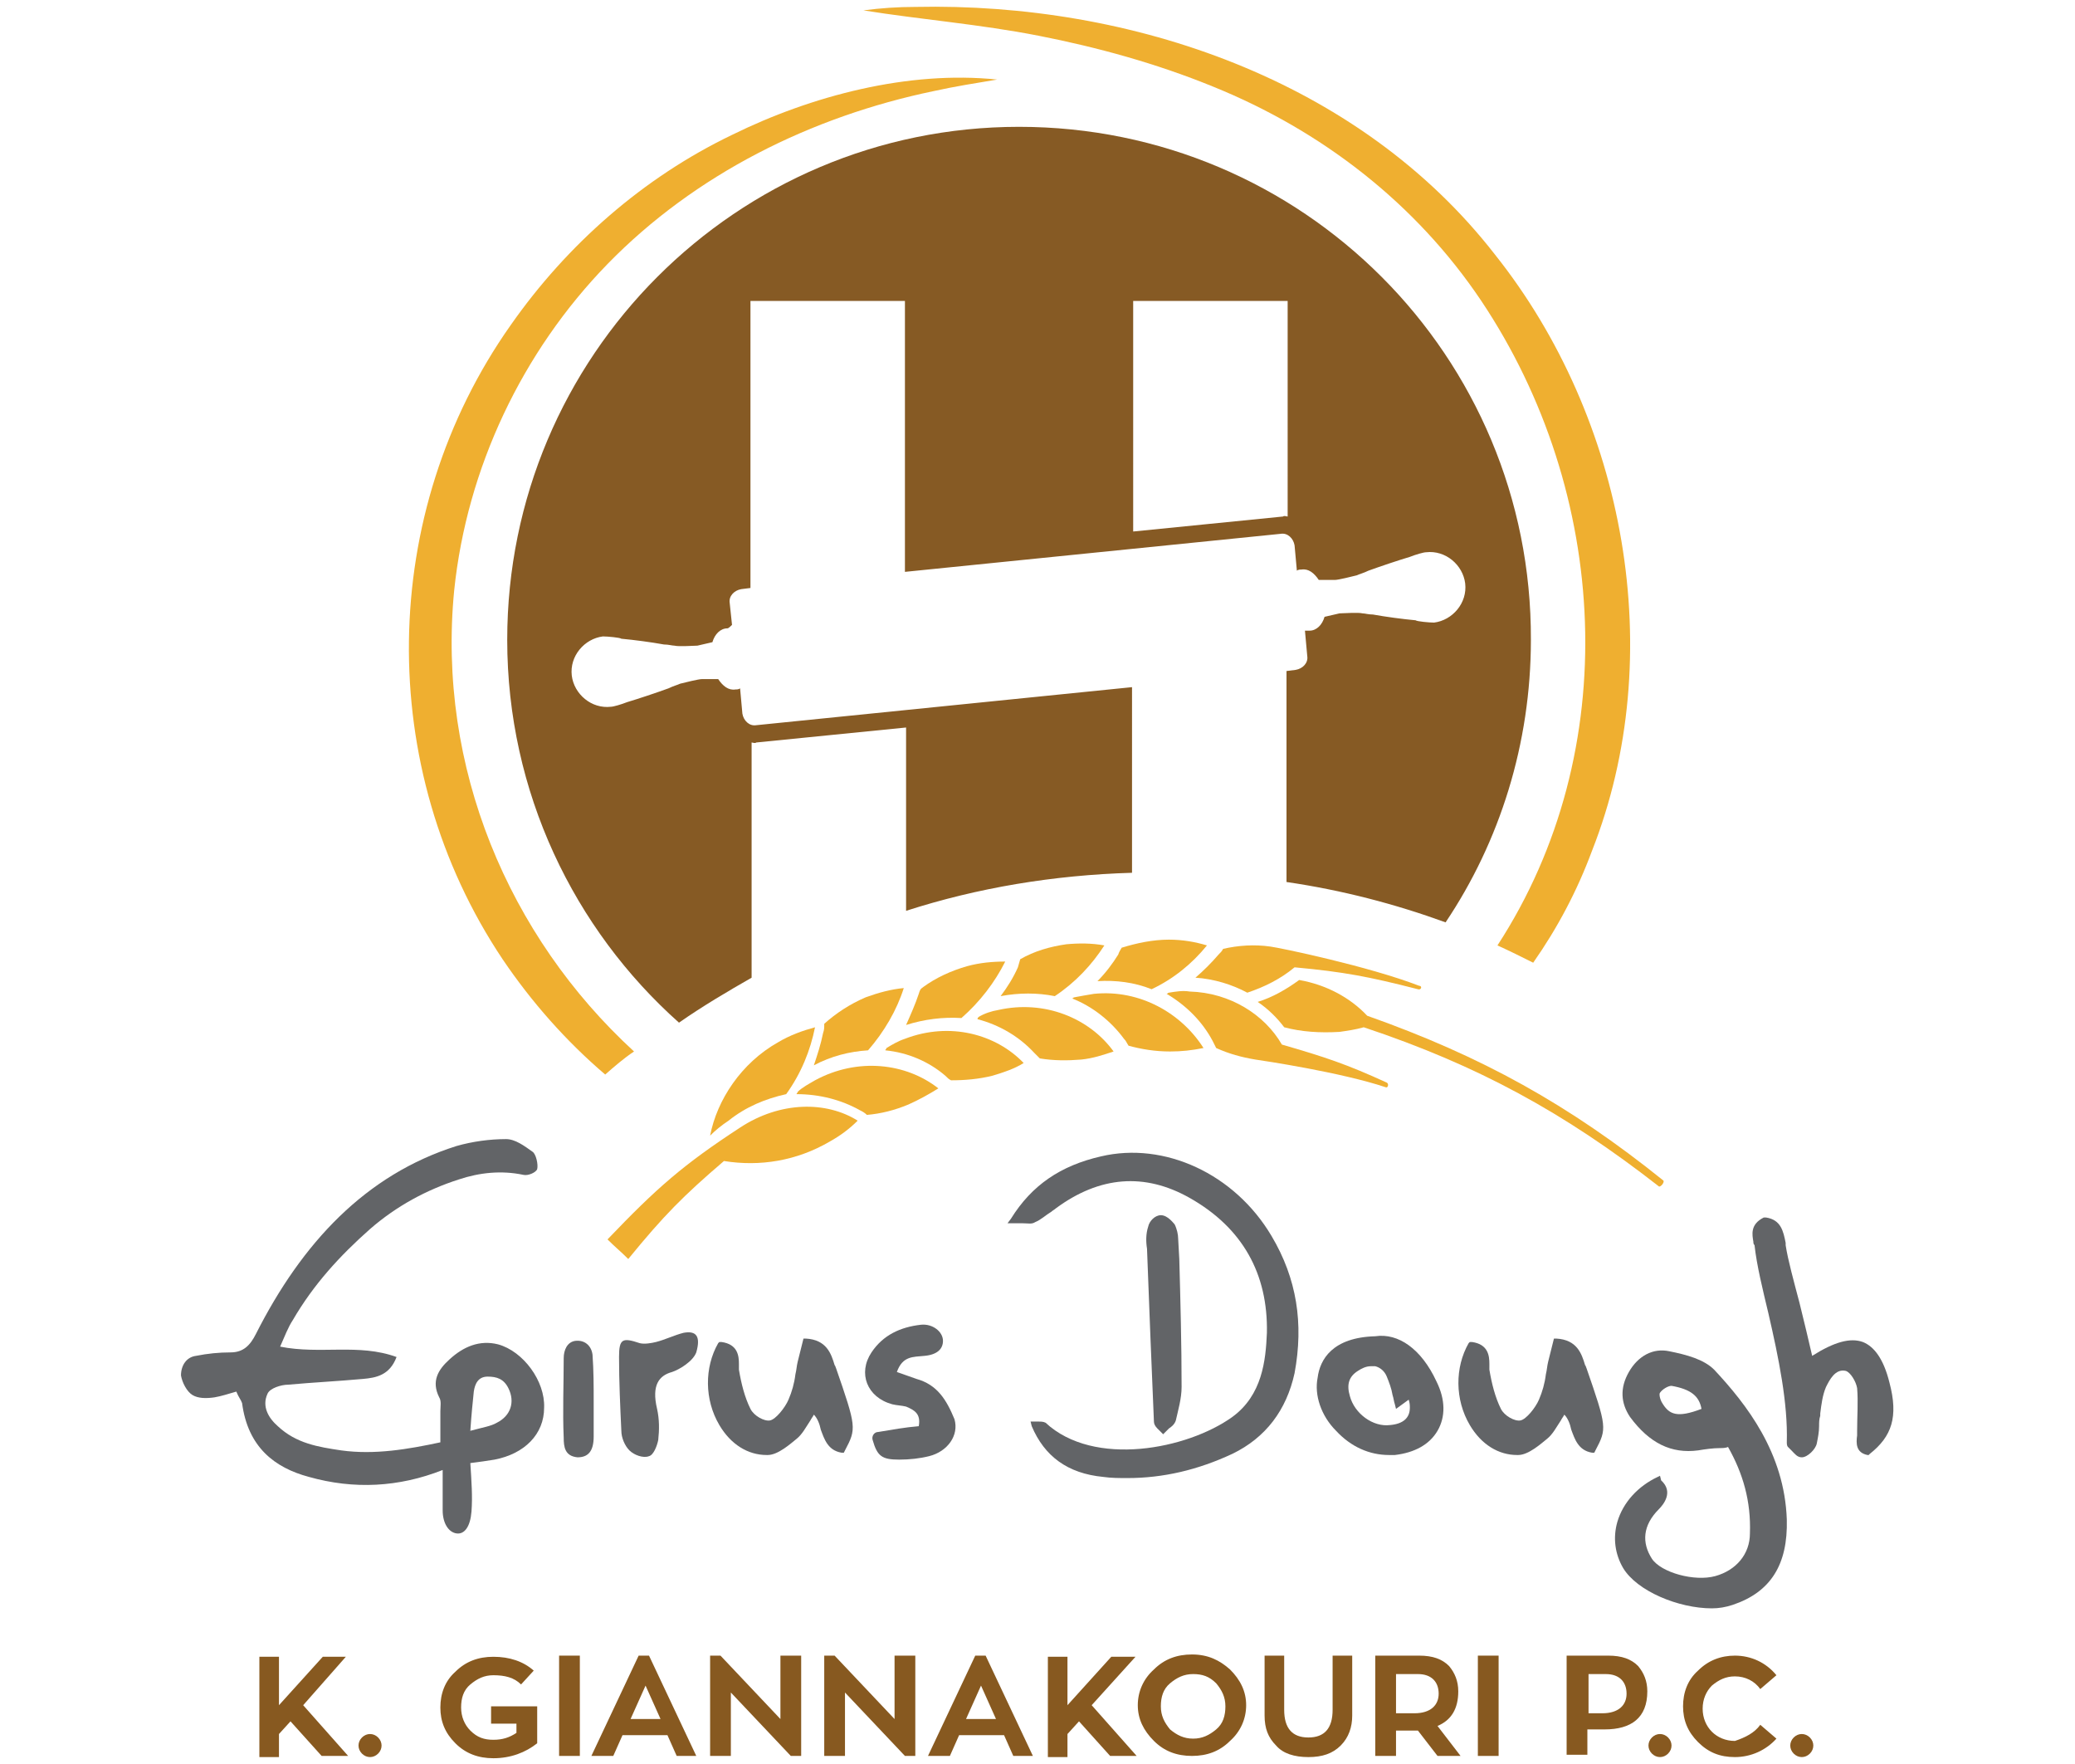 <?xml version="1.0" encoding="utf-8"?>
<!-- Generator: Adobe Illustrator 27.8.1, SVG Export Plug-In . SVG Version: 6.00 Build 0)  -->
<svg version="1.1" id="Layer_2_00000144310823878448901690000000724206806313637506_"
	 xmlns="http://www.w3.org/2000/svg" xmlns:xlink="http://www.w3.org/1999/xlink" x="0px" y="0px" viewBox="0 0 180 153"
	 style="enable-background:new 0 0 180 153;" xml:space="preserve">
<style type="text/css">
	.st0{fill:#EFAF30;}
	.st1{fill:#865A24;}
	.st2{fill:#626467;}
	.st3{fill:#875920;}
</style>
<g>
	<g>
		<g>
			<path class="st0" d="M105.2,7.5c9.4,3.8,17.6,10.1,23.3,18.6c11.1,16.6,12.4,39,1.4,55.9c1.1,0.5,2.1,1,3.1,1.5
				c2.1-3,3.8-6.2,5.1-9.7c6.7-17,2.9-37.5-8.4-51.7C117.9,6.9,98.1,0.2,79.4,0.6c-1.5,0-3,0.1-4.5,0.3C79.9,1.7,85,2.1,90.1,3.1
				C95.2,4.1,100.3,5.5,105.2,7.5z"/>
			<path class="st0" d="M52.5,93.2c0.8-0.7,1.6-1.4,2.5-2c-10.9-10-17.1-24.7-15.6-40c1.1-10.6,5.9-20.7,13.3-28.3
				C60.3,15.1,70.4,10.1,81,7.9c1.8-0.4,3.7-0.7,5.5-1c-7.7-0.8-16.1,1.4-23,4.8c-7.7,3.7-14.3,9.5-19.2,16.5
				c-11.5,16.3-11.8,38.4-0.7,55C46.1,86.9,49.1,90.3,52.5,93.2z"/>
		</g>
		<g>
			<g>
				<path class="st0" d="M68.2,94.9c1.3-1.8,2.1-3.8,2.5-5.8c-1.1,0.3-2.2,0.7-3.2,1.3c-3.2,1.8-5.3,5-5.9,8.1
					c0.5-0.5,1-0.9,1.6-1.3C64.7,96,66.4,95.3,68.2,94.9z"/>
				<path class="st0" d="M64.2,97.8C64.2,97.8,64.2,97.8,64.2,97.8c-4.9,3.2-7.2,5.2-11.5,9.7c0.7,0.7,1.1,1,1.8,1.7
					c3.1-3.8,4.8-5.5,8.3-8.5c3.1,0.5,6.3,0,9.2-1.7c0.9-0.5,1.7-1.1,2.4-1.8C71.7,95.5,67.7,95.5,64.2,97.8z"/>
				<path class="st0" d="M71.4,89.6c-0.2,1-0.5,1.9-0.8,2.8c1.5-0.8,3.1-1.2,4.7-1.3c1.4-1.6,2.5-3.5,3.1-5.4
					c-1.1,0.1-2.2,0.4-3.3,0.8c-1.4,0.6-2.6,1.4-3.6,2.3C71.5,89.2,71.5,89.3,71.4,89.6z"/>
				<path class="st0" d="M70.7,93.7c-0.5,0.3-1.1,0.6-1.5,1c0,0.1-0.1,0.1-0.1,0.2c2,0,3.9,0.5,5.5,1.4c0.2,0.1,0.4,0.2,0.6,0.4
					c1.2-0.1,2.4-0.4,3.6-0.9c0.9-0.4,1.8-0.9,2.6-1.4C78.6,92.2,74.4,91.7,70.7,93.7z"/>
				<path class="st0" d="M79.7,86.2c-0.3,0.9-0.7,1.8-1.1,2.7c1.6-0.5,3.2-0.7,4.8-0.6c1.6-1.4,2.9-3.1,3.8-4.9
					c-1.1,0-2.2,0.1-3.3,0.4c-1.4,0.4-2.7,1-3.8,1.8C79.8,85.8,79.8,85.9,79.7,86.2z"/>
				<path class="st0" d="M78.5,90.1c-0.6,0.2-1.1,0.5-1.6,0.8c0,0.1-0.1,0.1-0.1,0.2c2,0.2,3.8,1,5.2,2.2c0.2,0.2,0.3,0.3,0.5,0.4
					c1.2,0,2.4-0.1,3.6-0.4c1-0.3,1.9-0.6,2.7-1.1C86.4,89.7,82.4,88.6,78.5,90.1z"/>
				<path class="st0" d="M88.3,83.9c-0.4,0.9-0.9,1.7-1.5,2.5c1.6-0.3,3.2-0.3,4.7,0c1.8-1.2,3.2-2.7,4.3-4.4
					c-1.1-0.2-2.2-0.2-3.3-0.1c-1.4,0.2-2.8,0.6-4,1.3C88.4,83.5,88.4,83.6,88.3,83.9z"/>
				<path class="st0" d="M86.6,87.6c-0.6,0.1-1.2,0.3-1.7,0.6c-0.1,0.1-0.1,0.1-0.1,0.2c1.9,0.5,3.6,1.5,4.9,2.9
					c0.2,0.2,0.3,0.3,0.5,0.5c1.2,0.2,2.4,0.2,3.6,0.1c1-0.1,1.9-0.4,2.8-0.7C94.5,88.3,90.6,86.7,86.6,87.6z"/>
				<path class="st0" d="M97,82.8c-0.5,0.8-1.1,1.6-1.8,2.3c1.6-0.1,3.2,0.1,4.7,0.7c1.9-0.9,3.5-2.2,4.8-3.8
					c-1-0.3-2.1-0.5-3.3-0.5c-1.4,0-2.8,0.3-4.1,0.7C97.2,82.4,97.1,82.5,97,82.8z"/>
				<path class="st0" d="M94.9,86.2c-0.6,0.1-1.2,0.2-1.7,0.3c-0.1,0-0.1,0.1-0.2,0.1c1.8,0.7,3.4,2,4.5,3.5
					c0.2,0.2,0.2,0.3,0.4,0.6c1.1,0.3,2.3,0.5,3.6,0.5c1,0,1.9-0.1,2.9-0.3C102.5,87.9,98.9,85.8,94.9,86.2z"/>
				<path class="st0" d="M109.1,86.9c0.9,0.6,1.7,1.4,2.3,2.2c1.5,0.4,3.1,0.5,4.8,0.4c0.7-0.1,1.4-0.2,2.1-0.4
					c9.9,3.3,17.4,7.4,25.6,13.8c0.1,0.1,0.5-0.3,0.4-0.5c-8.2-6.6-15.8-10.8-25.7-14.3c-1.5-1.6-3.6-2.7-5.9-3.1
					C111.6,85.8,110.4,86.5,109.1,86.9z M119.2,88.9C119.2,88.9,119.2,88.9,119.2,88.9C119.2,88.9,119.2,88.9,119.2,88.9
					C119.2,88.9,119.2,88.9,119.2,88.9z"/>
				<path class="st0" d="M101.4,86.1c-0.1,0-0.1,0.1-0.2,0.1c1.7,1,3.1,2.4,4,4.1c0.1,0.2,0.2,0.4,0.3,0.6c1.1,0.5,2.2,0.8,3.4,1
					c0.7,0.1,7.4,1.1,11.3,2.4c0.2,0.1,0.3-0.3,0.1-0.4c-3.5-1.6-5.3-2.2-9.1-3.3c-1.5-2.6-4.5-4.5-8-4.6
					C102.6,85.9,102,86,101.4,86.1z"/>
				<path class="st0" d="M105.7,82.8c-0.6,0.7-1.3,1.4-2,2c1.6,0.1,3.2,0.6,4.5,1.3c1.5-0.5,2.9-1.2,4.1-2.2
					c4.3,0.4,6.4,0.8,10.7,1.9c0.3,0.1,0.4-0.3,0.1-0.3c-4.4-1.7-12.1-3.3-12.9-3.4c-1.4-0.2-2.8-0.1-4.1,0.2
					C106,82.5,105.9,82.6,105.7,82.8z"/>
			</g>
		</g>
		<path class="st1" d="M88.4,11C63.9,11,44,30.9,44,55.5c0,13.2,5.8,25.1,14.9,33.2c2-1.4,4.2-2.7,6.3-3.9v0l0,0V64.4
			c0.1,0,0.3,0.1,0.4,0l13-1.3v14h0v1.9c6.2-2,12.8-3.1,19.6-3.3v0h0V59.6l0,0l-32.6,3.3c-0.6,0.1-1.1-0.4-1.2-1l-0.2-2.2
			c-0.1,0.1-0.3,0.1-0.4,0.1c-0.6,0.1-1.1-0.3-1.5-0.9c-0.5,0-0.9,0-1.4,0c-0.3,0-1.5,0.3-1.9,0.4c-0.2,0.1-0.6,0.2-1,0.4
			c-1.1,0.4-2.6,0.9-3.6,1.2c-0.5,0.2-1.2,0.4-1.4,0.4c-1.7,0.2-3.2-1.1-3.4-2.7c-0.2-1.7,1.1-3.2,2.7-3.4c0.4,0,1.5,0.1,1.6,0.2
			c1.1,0.1,2.6,0.3,3.7,0.5c0.4,0,0.7,0.1,0.9,0.1c0.4,0.1,1.7,0,2,0c0.4-0.1,0.9-0.2,1.3-0.3c0.2-0.7,0.7-1.2,1.3-1.2
			c0.1,0,0.3-0.2,0.4-0.3l-0.2-1.9c-0.1-0.6,0.4-1.1,1-1.2l0.8-0.1V26.1h13.4v23.5l32.6-3.3c0.6-0.1,1.1,0.4,1.2,1l0.2,2.2
			c0.1-0.1,0.3-0.1,0.4-0.1c0.6-0.1,1.1,0.3,1.5,0.9c0.5,0,0.9,0,1.4,0c0.3,0,1.5-0.3,1.9-0.4c0.2-0.1,0.6-0.2,1-0.4
			c1.1-0.4,2.6-0.9,3.6-1.2c0.5-0.2,1.2-0.4,1.4-0.4c1.7-0.2,3.2,1.1,3.4,2.7c0.2,1.7-1.1,3.2-2.7,3.4c-0.4,0-1.5-0.1-1.6-0.2
			c-1.1-0.1-2.6-0.3-3.7-0.5c-0.4,0-0.7-0.1-0.9-0.1c-0.4-0.1-1.7,0-2,0c-0.4,0.1-0.9,0.2-1.3,0.3c-0.2,0.7-0.7,1.2-1.3,1.2
			c-0.1,0-0.3,0-0.4,0l0.2,2.2c0.1,0.6-0.4,1.1-1,1.2l-0.8,0.1v18.3c0,0,0,0,0,0v0c4.8,0.7,9.4,1.9,13.8,3.5
			c4.7-7,7.4-15.5,7.4-24.5C132.9,30.9,113,11,88.4,11z M111.7,44.8c-0.1,0-0.3-0.1-0.4,0l-13,1.3V26.1h13.4V44.8z"/>
	</g>
	<g>
		<path class="st2" d="M95.5,100.3c-3.5,0.8-6,2.5-7.8,5.4l-0.3,0.4l0.5,0c0.3,0,0.6,0,0.8,0c0.5,0,0.8,0.1,1.1-0.1
			c0.5-0.2,0.9-0.6,1.4-0.9c0.1-0.1,0.3-0.2,0.4-0.3c3.8-2.8,7.7-3.1,11.6-0.9c4.6,2.6,6.8,6.6,6.7,11.7c-0.1,2.4-0.4,5.4-3,7.3
			c-3.9,2.8-12,4.4-16.2,0.5c-0.2-0.1-0.4-0.1-0.6-0.1c-0.1,0-0.2,0-0.3,0l-0.4,0l0.1,0.4c1.1,2.6,3.1,4.1,6.2,4.4
			c0.7,0.1,1.4,0.1,2.1,0.1c3.1,0,6.1-0.7,9.1-2.1c2.9-1.4,4.7-3.8,5.4-7c0.8-4.3,0.2-8.2-2-11.9C107.1,101.8,101,99,95.5,100.3z"/>
		<path class="st2" d="M100.4,123.9c0.1,0.1,0.2,0.2,0.3,0.3l0.2,0.2l0.2-0.2c0.1-0.1,0.2-0.2,0.3-0.3c0.3-0.2,0.5-0.4,0.6-0.7
			c0.2-0.9,0.5-1.9,0.5-2.9c0-3.7-0.1-7.4-0.2-11.1l-0.1-1.8c0-0.3-0.1-0.8-0.3-1.2c-0.1-0.1-0.6-0.8-1.2-0.8c0,0,0,0,0,0
			c-0.5,0-1,0.5-1.1,1c-0.2,0.6-0.2,1.3-0.1,1.9c0.2,5.4,0.4,10.3,0.6,15C100.1,123.5,100.2,123.7,100.4,123.9z"/>
		<path class="st2" d="M144.8,117.2c-1.4-0.3-2.7,0.4-3.5,1.8c-0.8,1.4-0.7,2.7,0.1,3.9c1.7,2.3,3.6,3.2,5.9,2.9
			c0.6-0.1,1.3-0.2,1.9-0.2c0.2,0,0.5,0,0.7-0.1c1.3,2.3,2,4.7,1.9,7.5c0,1.8-1.2,3.2-3,3.7c-1.8,0.5-4.7-0.3-5.5-1.5
			c-0.9-1.4-0.8-2.9,0.6-4.3c0.4-0.4,1.3-1.5,0.2-2.5L144,128l-0.2,0.1c-1.7,0.8-3,2.2-3.5,3.9c-0.4,1.4-0.2,2.8,0.5,4
			c1.2,2,4.8,3.5,7.7,3.5c0.6,0,1.2-0.1,1.8-0.3c3.3-1.1,4.8-3.5,4.7-7.4c-0.2-5.8-3.5-10-6.3-13
			C147.8,117.9,146.3,117.5,144.8,117.2z M147.6,122.2c-2.1,0.8-2.8,0.5-3.4-0.5c-0.2-0.3-0.3-0.8-0.2-0.9c0.2-0.3,0.7-0.6,1-0.6
			c0,0,0,0,0,0C146.7,120.5,147.4,121.1,147.6,122.2z"/>
		<path class="st2" d="M163.9,119.9c-0.5-2-1.3-3.1-2.3-3.5c-1.1-0.4-2.5,0-4.4,1.2c-0.3-1.3-0.7-3-1.1-4.6c-0.5-1.9-1-3.7-1.2-5
			l0-0.2c-0.2-1-0.4-2-1.7-2.2l-0.1,0l-0.1,0c-1.2,0.6-1,1.5-0.9,2.1c0,0.1,0,0.2,0.1,0.3c0.2,1.8,0.7,3.8,1.2,5.9
			c0.9,3.9,1.7,7.8,1.6,11.2c0,0.1,0,0.3,0.1,0.4c0.1,0.1,0.2,0.2,0.3,0.3c0.3,0.3,0.5,0.6,0.9,0.6c0,0,0,0,0,0
			c0.5,0,1.2-0.7,1.3-1.2c0.1-0.5,0.2-1,0.2-1.5c0-0.3,0-0.6,0.1-0.9l0-0.2c0.1-0.8,0.2-1.6,0.5-2.3c0.3-0.6,0.8-1.6,1.7-1.4
			c0.4,0.1,0.9,0.9,1,1.5c0.1,1.2,0,2.4,0,3.7l0,0.4c-0.1,0.7-0.1,1.5,0.9,1.7l0.1,0l0.1-0.1C164.1,124.6,164.7,122.9,163.9,119.9z"
			/>
		<path class="st2" d="M137.5,118.4c-0.3-1-0.7-2.2-2.5-2.3h-0.2l-0.2,0.8c-0.1,0.4-0.2,0.8-0.3,1.2c-0.1,0.4-0.1,0.7-0.2,1.1
			c-0.1,0.8-0.3,1.5-0.6,2.2c-0.3,0.7-1.1,1.7-1.6,1.8c-0.5,0.1-1.4-0.4-1.7-1c-0.5-1-0.8-2.2-1-3.4c0-0.2,0-0.4,0-0.5
			c0-0.7-0.1-1.7-1.5-1.9l-0.2,0l-0.1,0.1c-1.2,2.1-1.2,4.9,0.1,7.1c1,1.7,2.5,2.6,4.1,2.6c0,0,0.1,0,0.1,0c0.9,0,2-1,2.5-1.4
			c0.5-0.4,0.8-1,1.2-1.6c0.1-0.2,0.2-0.3,0.3-0.5c0.3,0.3,0.5,0.8,0.6,1.3c0.3,0.8,0.6,1.8,1.8,2l0.2,0l0.1-0.2c1-1.9,1-2-0.8-7.2
			C137.6,118.7,137.6,118.5,137.5,118.4z"/>
		<path class="st2" d="M119.3,115.9c-3.7,0.1-4.8,2-5,3.6c-0.3,1.5,0.3,3.3,1.6,4.6c1.3,1.4,2.9,2.1,4.6,2.1c0.2,0,0.3,0,0.5,0
			c1.7-0.2,3-0.9,3.7-2.1c0.7-1.2,0.7-2.7-0.1-4.3C123.3,117,121.3,115.6,119.3,115.9z M122.3,122.1c0,0.9-0.6,1.4-1.7,1.5
			c-1.5,0.2-3.1-1-3.5-2.5c-0.3-1-0.1-1.7,0.7-2.2c0.3-0.2,0.7-0.4,1.1-0.4c0.1,0,0.2,0,0.4,0c0.4,0.1,0.8,0.4,1,0.9
			c0.2,0.5,0.4,1,0.5,1.6c0.1,0.3,0.1,0.5,0.2,0.8l0.1,0.4l1.1-0.8c0,0,0,0,0,0C122.3,121.7,122.3,121.9,122.3,122.1z"/>
		<path class="st2" d="M43.2,116.6c-1.6-0.4-3,0.2-4.2,1.3c-1,0.9-1.6,1.9-0.9,3.3c0.2,0.3,0.1,0.8,0.1,1.2c0,0.9,0,1.8,0,2.7
			c-2.8,0.6-5.7,1.1-8.6,0.7c-2-0.3-3.9-0.6-5.5-2.1c-0.8-0.7-1.4-1.7-0.9-2.8c0.2-0.5,1.2-0.8,1.8-0.8c2.2-0.2,4.3-0.3,6.5-0.5
			c1.1-0.1,2.3-0.3,2.9-1.9c-3.3-1.2-6.6-0.2-10.1-0.9c0.4-0.9,0.7-1.7,1.1-2.3c1.8-3.1,4.1-5.6,6.7-7.9c2.3-2,4.9-3.4,7.7-4.3
			c1.8-0.6,3.7-0.8,5.6-0.4c0.4,0.1,1.1-0.2,1.2-0.5c0.1-0.4-0.1-1.3-0.4-1.5c-0.7-0.5-1.5-1.1-2.3-1.1c-1.4,0-2.9,0.2-4.3,0.6
			c-7.9,2.5-13.4,8.4-17.4,16.3c-0.5,1-1.1,1.6-2.2,1.6c-1,0-2,0.1-3,0.3c-0.8,0.1-1.3,0.8-1.3,1.7c0.1,0.6,0.5,1.4,1,1.7
			c0.5,0.3,1.2,0.3,1.9,0.2c0.6-0.1,1.2-0.3,1.9-0.5c0.2,0.5,0.4,0.7,0.5,1c0.5,3.8,2.8,5.6,5.8,6.4c3.9,1.1,7.8,0.9,11.6-0.6
			c0,1.2,0,2.3,0,3.5c0,1.1,0.5,1.9,1.2,2c0.7,0.1,1.2-0.6,1.3-1.9c0.1-1.3,0-2.6-0.1-4.2c0.8-0.1,1.5-0.2,2.1-0.3
			c2.6-0.5,4.3-2.2,4.3-4.5C47.3,119.8,45.4,117.2,43.2,116.6z M43.1,123.4c-0.5,0.3-1.2,0.4-2.3,0.7c0.1-1.5,0.2-2.4,0.3-3.4
			c0.1-0.7,0.4-1.3,1.2-1.3c0.8,0,1.4,0.2,1.8,1C44.7,121.6,44.3,122.8,43.1,123.4z"/>
		<path class="st2" d="M51.5,121.6c0-1.4,0-2.7-0.1-4.1c-0.1-0.8-0.7-1.3-1.5-1.2c-0.7,0.1-1,0.8-1,1.5c0,2.3-0.1,4.6,0,6.9
			c0,0.8,0.1,1.6,1.2,1.7c0.9,0,1.4-0.5,1.4-1.8C51.5,123.7,51.5,121.6,51.5,121.6z"/>
		<path class="st2" d="M59.3,115.6c-0.8,0.2-1.6,0.6-2.4,0.8c-0.4,0.1-1,0.2-1.4,0.1c-1.5-0.5-1.8-0.4-1.8,1.2
			c0,2.1,0.1,4.3,0.2,6.4c0,0.6,0.3,1.3,0.7,1.7c0.4,0.4,1.2,0.7,1.7,0.5c0.4-0.1,0.7-0.9,0.8-1.4c0.1-0.9,0.1-1.8-0.1-2.7
			c-0.5-2.1,0.2-2.9,1.3-3.2c0.6-0.2,1.8-0.9,2.1-1.7C60.8,115.9,60.4,115.4,59.3,115.6z"/>
		<path class="st2" d="M79.5,119.6c-0.6-0.2-1.1-0.4-1.7-0.6c0.5-1.4,1.4-1.3,2.4-1.4c1.1-0.1,1.6-0.6,1.6-1.3
			c0-0.8-0.9-1.5-1.9-1.4c-1.8,0.2-3.3,0.9-4.3,2.4c-1.2,1.8-0.4,3.9,1.8,4.5c0.4,0.1,0.8,0.1,1.2,0.2c0.7,0.3,1.3,0.6,1.1,1.7
			c-1.2,0.1-2.3,0.3-3.5,0.5c-0.4,0-0.6,0.4-0.5,0.7c0.4,1.4,0.8,1.7,2.3,1.7c0.9,0,1.8-0.1,2.6-0.3c1.6-0.4,2.6-1.8,2.2-3.2
			C82.1,121.4,81.3,120.1,79.5,119.6z"/>
		<path class="st2" d="M72.4,118.4c-0.3-1-0.7-2.2-2.5-2.3h-0.2l-0.2,0.8c-0.1,0.4-0.2,0.8-0.3,1.2c-0.1,0.4-0.1,0.7-0.2,1.1
			c-0.1,0.8-0.3,1.5-0.6,2.2c-0.3,0.7-1.1,1.7-1.6,1.8c-0.5,0.1-1.4-0.4-1.7-1c-0.5-1-0.8-2.2-1-3.4c0-0.2,0-0.4,0-0.5
			c0-0.7-0.1-1.7-1.5-1.9l-0.2,0l-0.1,0.1c-1.2,2.1-1.2,4.9,0.1,7.1c1,1.7,2.5,2.6,4.1,2.6c0,0,0.1,0,0.1,0c0.9,0,2-1,2.5-1.4
			c0.5-0.4,0.8-1,1.2-1.6c0.1-0.2,0.2-0.3,0.3-0.5c0.3,0.3,0.5,0.8,0.6,1.3c0.3,0.8,0.6,1.8,1.8,2l0.2,0l0.1-0.2c1-1.9,1-2-0.8-7.2
			C72.5,118.7,72.5,118.5,72.4,118.4z"/>
	</g>
	<g>
		<g>
			<path class="st3" d="M26.3,147.9l3.9,4.4h-2.3l-2.7-3l-1,1.1v2h-1.7v-8.7h1.7v4.2l3.8-4.2H30L26.3,147.9z"/>
			<path class="st3" d="M32.8,152.1c-0.4,0.4-1,0.4-1.4,0s-0.4-1,0-1.4c0.4-0.4,1-0.4,1.4,0C33.2,151.1,33.2,151.7,32.8,152.1z"/>
			<path class="st3" d="M42.6,148h4v3.2c-1,0.8-2.3,1.3-3.8,1.3c-1.3,0-2.4-0.4-3.3-1.3c-0.9-0.9-1.3-1.9-1.3-3.1
				c0-1.2,0.4-2.3,1.3-3.1c0.9-0.9,2-1.3,3.3-1.3c1.4,0,2.6,0.4,3.5,1.2l-1.1,1.2c-0.6-0.6-1.4-0.8-2.4-0.8c-0.8,0-1.4,0.3-2,0.8
				c-0.6,0.5-0.8,1.2-0.8,2c0,0.8,0.3,1.5,0.8,2c0.6,0.6,1.2,0.8,2,0.8c0.8,0,1.4-0.2,2-0.6v-0.8h-2.2V148z"/>
			<path class="st3" d="M50.3,143.6v8.7h-1.8v-8.7H50.3z"/>
			<path class="st3" d="M58.7,152.3l-0.8-1.8H54l-0.8,1.8h-1.9l4.1-8.7h0.9l4.1,8.7H58.7z M56,146.2l-1.3,2.9h2.6L56,146.2z"/>
			<path class="st3" d="M67.7,143.6h1.8v8.7h-0.9l-5.2-5.5v5.5h-1.8v-8.7h0.9l5.2,5.5V143.6z"/>
			<path class="st3" d="M77.6,143.6h1.8v8.7h-0.9l-5.2-5.5v5.5h-1.8v-8.7h0.9l5.2,5.5V143.6z"/>
			<path class="st3" d="M87.9,152.3l-0.8-1.8h-3.9l-0.8,1.8h-1.9l4.1-8.7h0.9l4.1,8.7H87.9z M85.1,146.2l-1.3,2.9h2.6L85.1,146.2z"
				/>
			<path class="st3" d="M94.7,147.9l3.9,4.4h-2.3l-2.7-3l-1,1.1v2h-1.7v-8.7h1.7v4.2l3.8-4.2h2.1L94.7,147.9z"/>
			<path class="st3" d="M106.7,144.8c0.9,0.9,1.4,1.9,1.4,3.1c0,1.2-0.5,2.3-1.4,3.1c-0.9,0.9-2,1.3-3.3,1.3c-1.3,0-2.4-0.4-3.3-1.3
				c-0.9-0.9-1.4-1.9-1.4-3.1c0-1.2,0.5-2.3,1.4-3.1c0.9-0.9,2-1.3,3.3-1.3C104.8,143.5,105.8,144,106.7,144.8z M105.5,146
				c-0.6-0.6-1.2-0.8-2-0.8c-0.8,0-1.4,0.3-2,0.8c-0.6,0.5-0.8,1.2-0.8,2c0,0.8,0.3,1.4,0.8,2c0.6,0.5,1.2,0.8,2,0.8
				c0.8,0,1.4-0.3,2-0.8c0.6-0.5,0.8-1.2,0.8-2C106.3,147.2,106,146.6,105.5,146z"/>
			<path class="st3" d="M117.3,143.6v5.2c0,1-0.3,1.9-1,2.6c-0.7,0.7-1.6,1-2.8,1c-1.2,0-2.2-0.3-2.8-1c-0.7-0.7-1-1.5-1-2.6v-5.2
				h1.7v4.7c0,1.6,0.7,2.4,2.1,2.4c1.4,0,2.1-0.8,2.1-2.4v-4.7H117.3z"/>
			<path class="st3" d="M124.7,152.3l-1.7-2.2c-0.1,0-0.2,0-0.3,0h-1.6v2.2h-1.8v-8.7h3.8c1.2,0,2,0.3,2.6,0.9
				c0.5,0.6,0.8,1.3,0.8,2.2c0,1.5-0.6,2.5-1.8,3l2,2.6H124.7z M121.1,145.1v3.5h1.6c1.4,0,2.1-0.7,2.1-1.7c0-1-0.6-1.7-1.8-1.7
				H121.1z"/>
			<path class="st3" d="M130,143.6v8.7h-1.8v-8.7H130z"/>
			<path class="st3" d="M135.9,143.6h3.6c1.2,0,2,0.3,2.6,0.9c0.5,0.6,0.8,1.3,0.8,2.2c0,2.3-1.4,3.3-3.7,3.3h-1.5v2.2h-1.8V143.6z
				 M137.7,148.6h1.3c1.4,0,2.1-0.7,2.1-1.7c0-1-0.6-1.7-1.8-1.7h-1.5V148.6z"/>
			<path class="st3" d="M144.7,152.1c-0.4,0.4-1,0.4-1.4,0c-0.4-0.4-0.4-1,0-1.4c0.4-0.4,1-0.4,1.4,0
				C145.1,151.1,145.1,151.7,144.7,152.1z"/>
			<path class="st3" d="M152.7,149.6l1.4,1.2c-0.9,1-2.2,1.6-3.6,1.6c-1.3,0-2.3-0.4-3.2-1.3c-0.9-0.9-1.3-1.9-1.3-3.1
				c0-1.2,0.4-2.3,1.3-3.1c0.9-0.9,2-1.3,3.2-1.3c1.4,0,2.7,0.6,3.6,1.7l-1.4,1.2c-0.5-0.7-1.3-1.1-2.2-1.1c-0.8,0-1.4,0.3-2,0.8
				c-0.5,0.5-0.8,1.2-0.8,2c0,0.8,0.3,1.5,0.8,2c0.5,0.5,1.2,0.8,2,0.8C151.4,150.7,152.2,150.3,152.7,149.6z"/>
			<path class="st3" d="M157,152.1c-0.4,0.4-1,0.4-1.4,0c-0.4-0.4-0.4-1,0-1.4c0.4-0.4,1-0.4,1.4,0
				C157.4,151.1,157.4,151.7,157,152.1z"/>
		</g>
	</g>
</g>
</svg>
